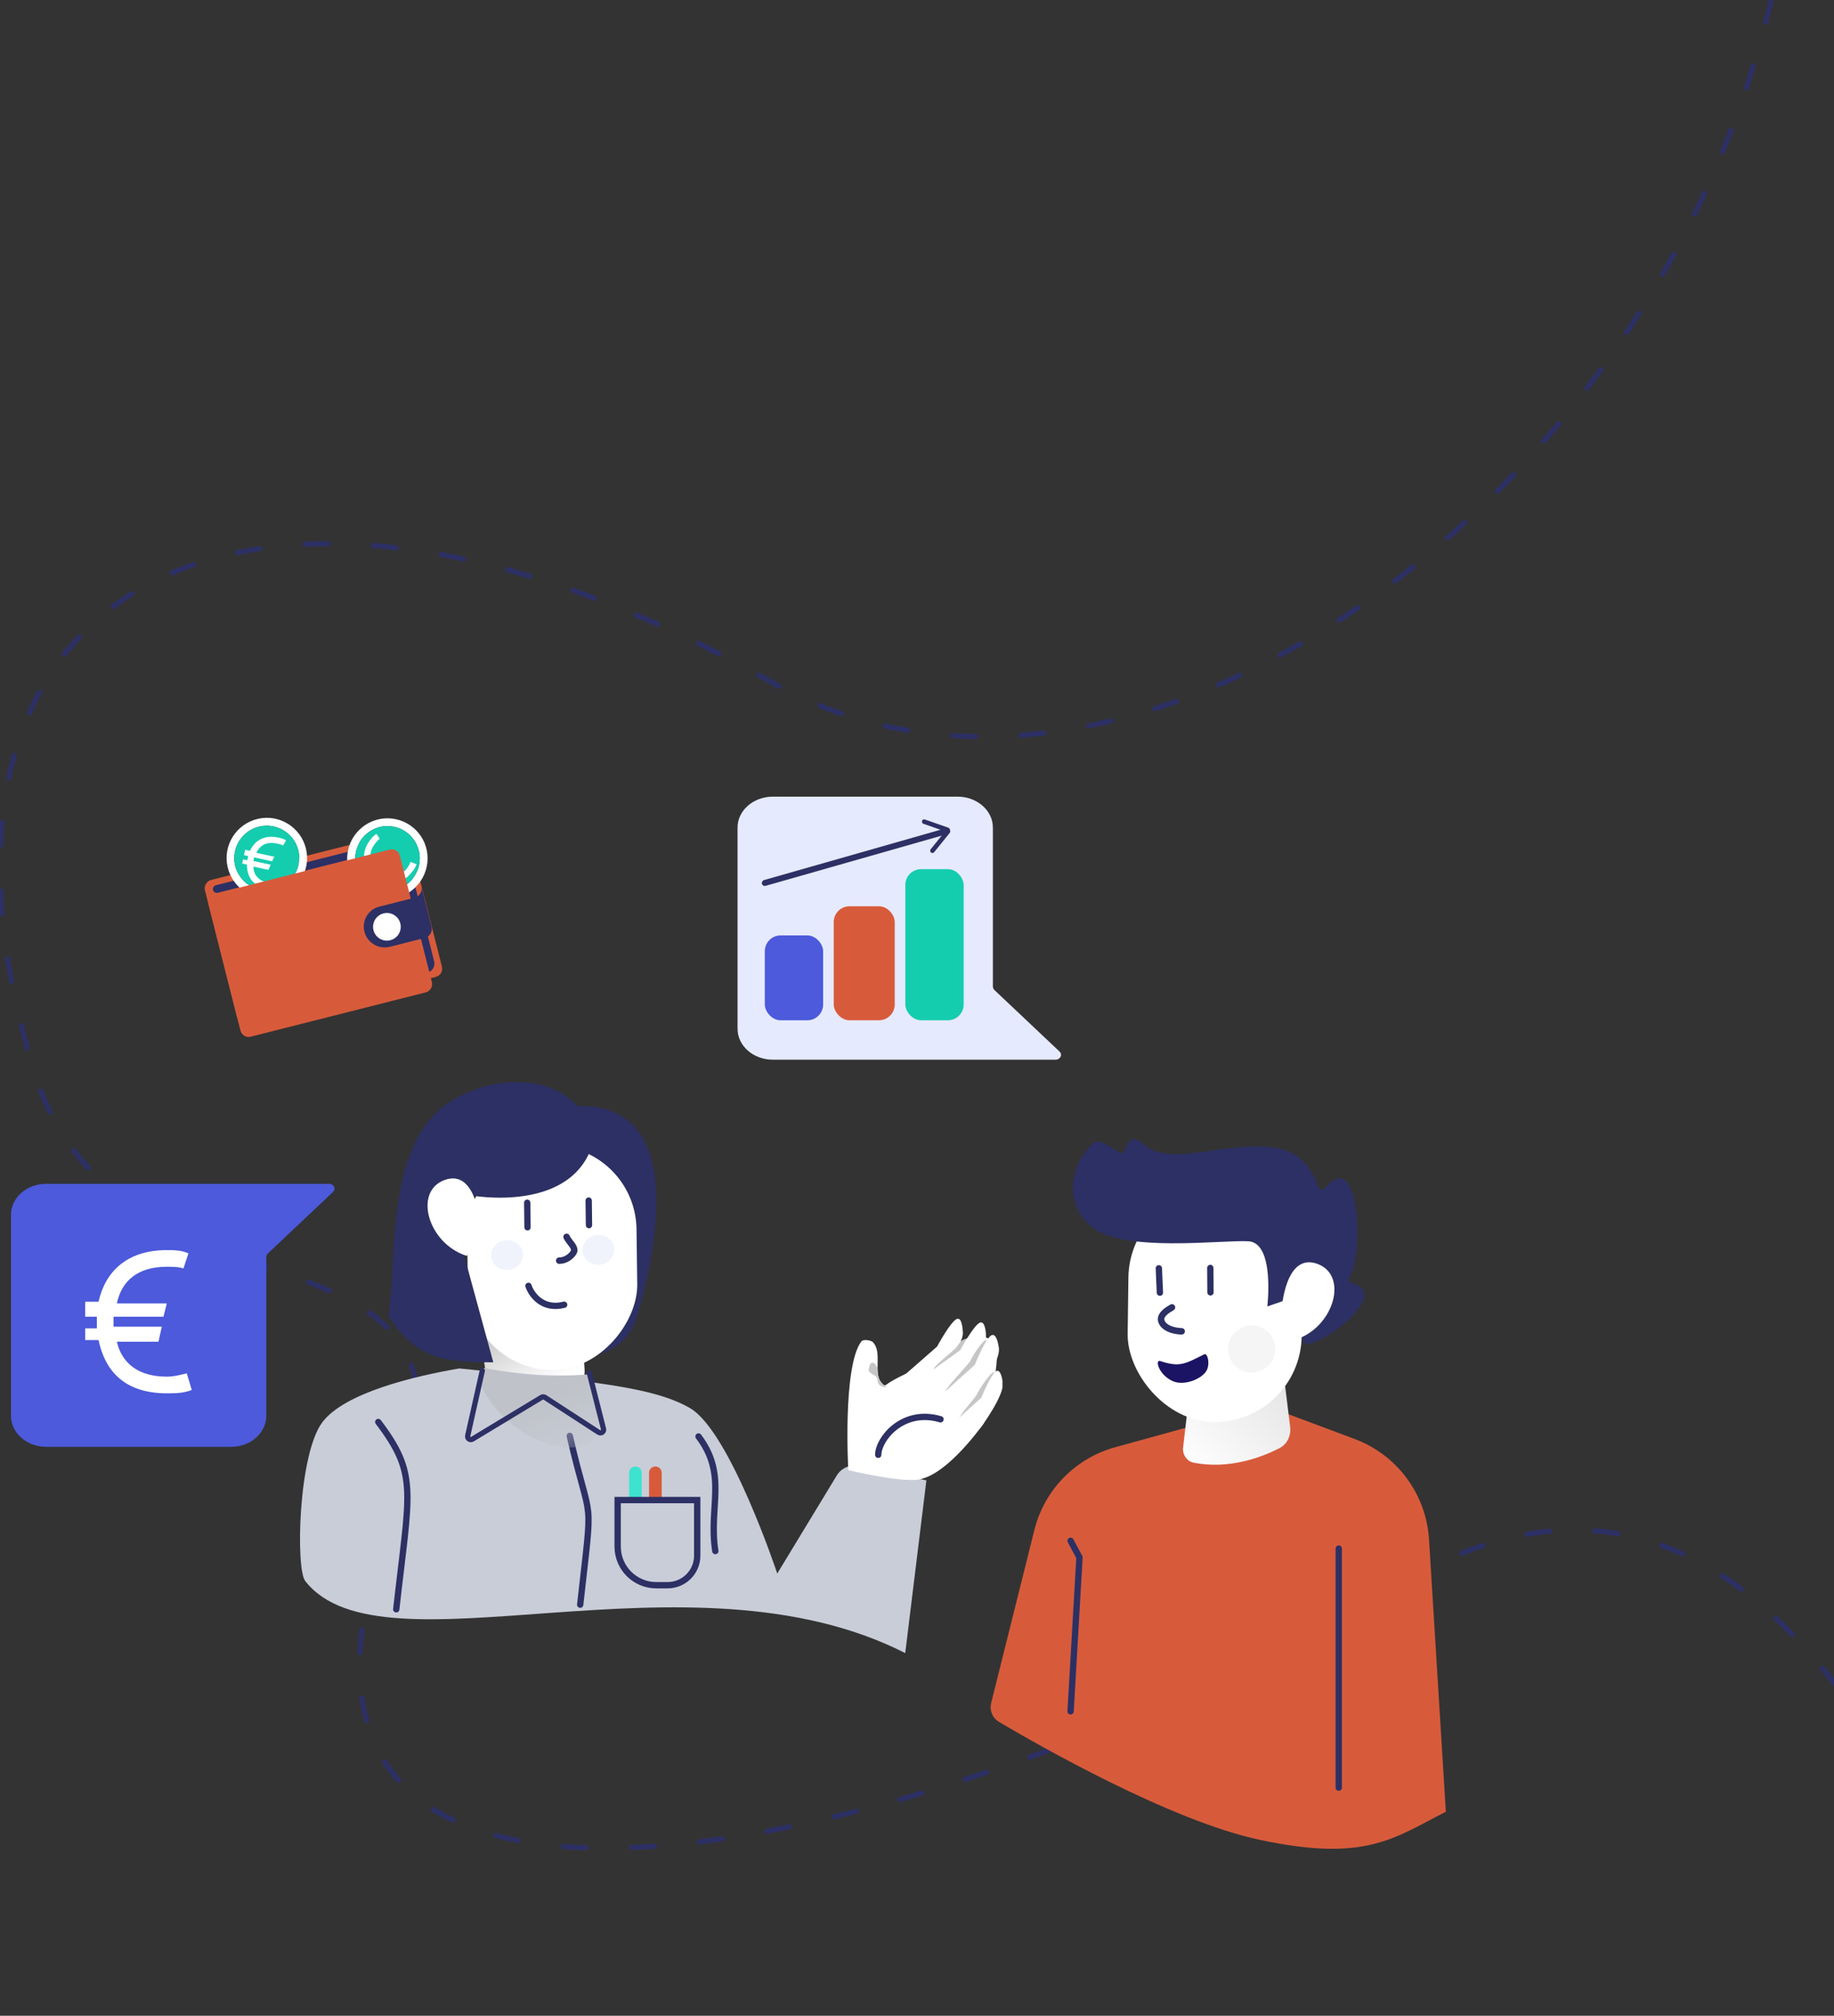 <svg width="323" height="355" viewBox="0 0 323 355" fill="none" xmlns="http://www.w3.org/2000/svg">
<rect x="0" y="0" width="323" height="355" fill="#333333" stroke="none"/>
<g clip-path="url(#clip0_160_827)">
<path d="M311.934 -4.65915e-06C290.461 91.831 196.434 154.5 136.066 120.229C46.975 69.651 -20.91 99.916 5.934 188.5C20.934 238 91.276 209.728 69.434 266C33.934 357.458 161.788 328.479 247.434 278.5C333.08 228.521 365.228 401.71 365.228 401.71" stroke="#2D3064" stroke-width="0.922" stroke-linecap="round" stroke-dasharray="4.01 8.02"/>
<path d="M158.237 186.624L185.897 186.624C186.744 186.624 187.185 185.738 186.608 185.193L175.169 174.388C174.973 174.203 174.865 173.96 174.865 173.708L174.865 145.751C174.865 142.742 172.084 140.302 168.653 140.302L136.105 140.302C132.675 140.302 129.894 142.742 129.894 145.751L129.894 181.175C129.894 184.184 132.675 186.624 136.105 186.624L158.237 186.624Z" fill="#E6EAFF"/>
<path d="M30.276 208.484L57.937 208.484C58.784 208.484 59.224 209.37 58.648 209.915L47.209 220.72C47.013 220.905 46.904 221.148 46.904 221.4L46.904 249.357C46.904 252.367 44.123 254.807 40.693 254.807L8.145 254.807C4.714 254.807 1.934 252.367 1.934 249.357L1.934 213.934C1.934 210.924 4.714 208.484 8.145 208.484L30.276 208.484Z" fill="#4C5ADB"/>
<path d="M76.725 172.051L43.641 180.425C42.839 180.628 42.012 180.173 41.797 179.326L36.098 156.81C35.895 156.007 36.395 155.169 37.197 154.966L70.281 146.592C71.083 146.389 71.921 146.889 72.124 147.691L77.824 170.207C78.038 171.055 77.572 171.837 76.725 172.051Z" fill="#D75B3B"/>
<path d="M71.355 149.12L76.468 169.318C76.682 170.165 76.149 171.059 75.302 171.274L72.984 171.861L67.42 149.879L38.349 157.237C37.992 157.328 37.601 157.095 37.511 156.738C37.421 156.381 37.654 155.99 38.011 155.9L69.4 147.955C70.258 147.785 71.141 148.273 71.355 149.12Z" fill="#2D3064"/>
<path d="M68.278 144.112C64.385 144.101 61.193 147.234 61.138 151.138C61.082 155.042 64.259 158.223 68.164 158.279C72.068 158.334 75.249 155.157 75.305 151.253C75.36 147.348 72.227 144.156 68.278 144.112ZM73.921 151.223C73.926 152.74 73.294 154.181 72.238 155.255C71.136 156.34 69.71 156.891 68.193 156.896C65.059 156.882 62.508 154.302 62.565 151.156C62.561 149.639 63.193 148.198 64.249 147.124C65.317 146.095 66.687 145.511 68.148 145.473C68.193 145.462 68.249 145.495 68.294 145.484C71.384 145.508 73.867 148.011 73.932 151.078C73.943 151.123 73.955 151.167 73.921 151.223Z" fill="white"/>
<path d="M73.931 151.079C73.942 151.123 73.909 151.179 73.92 151.224C73.924 152.741 73.293 154.181 72.236 155.255C71.135 156.341 69.709 156.891 68.192 156.896C65.057 156.883 62.506 154.302 62.564 151.156C62.56 149.639 63.191 148.199 64.248 147.125C65.316 146.095 66.686 145.511 68.147 145.473C68.192 145.462 68.248 145.495 68.292 145.484C71.382 145.509 73.866 148.011 73.931 151.079Z" fill="#14CDAF"/>
<path d="M45.436 144.203C41.624 145.073 39.214 148.862 40.084 152.674C40.955 156.487 44.743 158.896 48.556 158.026C52.368 157.156 54.778 153.368 53.907 149.555C53.037 145.743 49.249 143.333 45.436 144.203ZM52.559 149.849C52.886 151.332 52.612 152.872 51.801 154.168C50.991 155.465 49.744 156.349 48.217 156.689C45.162 157.367 42.111 155.435 41.389 152.392C41.061 150.909 41.335 149.369 42.146 148.072C42.968 146.821 44.17 145.947 45.596 145.586C45.641 145.575 45.686 145.563 45.73 145.552C48.74 144.885 51.769 146.728 52.525 149.715C52.536 149.76 52.547 149.804 52.559 149.849Z" fill="white"/>
<path d="M52.525 149.715C52.536 149.76 52.548 149.805 52.559 149.849C52.887 151.332 52.612 152.872 51.802 154.168C50.991 155.465 49.745 156.35 48.217 156.689C45.163 157.367 42.112 155.435 41.389 152.392C41.061 150.909 41.336 149.369 42.146 148.072C42.968 146.821 44.17 145.947 45.597 145.586C45.641 145.575 45.686 145.563 45.731 145.552C48.74 144.885 51.769 146.728 52.525 149.715Z" fill="#14CDAF"/>
<path d="M48.707 156.707C48.134 156.803 47.608 156.689 47.081 156.574C44.447 156.002 43.481 154.357 43.495 152.264L42.653 152.081L42.813 151.344L43.55 151.504L43.619 151.188C43.642 151.083 43.688 150.872 43.711 150.767L42.973 150.606L43.179 149.658L44.022 149.842C44.856 148.037 46.523 146.966 49.051 147.516C49.472 147.607 49.999 147.722 50.374 148.024L49.852 148.903C49.559 148.729 49.138 148.638 48.822 148.569C47.031 148.179 45.795 148.793 45.158 150.199L48.318 150.886L47.924 151.683L44.764 150.996C44.741 151.101 44.718 151.207 44.695 151.312C44.672 151.417 44.649 151.523 44.627 151.628L47.681 152.292L47.264 153.194L44.631 152.622C44.649 154.06 45.519 155.131 47.31 155.521C47.731 155.613 48.175 155.599 48.62 155.585L48.707 156.707Z" fill="white"/>
<path d="M73.36 152.212C73.192 152.768 72.855 153.189 72.519 153.61C70.836 155.715 68.933 155.85 67.064 154.908L66.526 155.582L65.937 155.11L66.408 154.521L66.155 154.319C66.071 154.252 65.903 154.117 65.818 154.05L65.347 154.639L64.59 154.034L65.128 153.36C63.882 151.812 63.662 149.842 65.277 147.821C65.546 147.484 65.883 147.063 66.321 146.861L66.877 147.72C66.591 147.905 66.321 148.242 66.119 148.494C64.975 149.926 64.976 151.306 65.953 152.501L67.972 149.975L68.511 150.682L66.492 153.208C66.576 153.275 66.66 153.343 66.744 153.41C66.828 153.477 66.912 153.544 66.997 153.612L68.949 151.17L69.572 151.944L67.889 154.049C69.186 154.672 70.532 154.368 71.677 152.937C71.946 152.6 72.131 152.196 72.316 151.792L73.36 152.212Z" fill="white"/>
<path d="M74.998 174.766L44.144 182.576C43.341 182.779 42.547 182.268 42.356 181.51L36.713 159.217C36.51 158.414 36.976 157.632 37.779 157.429L68.632 149.619C69.435 149.416 70.217 149.882 70.42 150.685L76.063 172.978C76.255 173.736 75.755 174.574 74.998 174.766Z" fill="#D75B3B"/>
<path d="M74.209 156.087L76.003 163.176C76.229 164.068 75.696 164.962 74.804 165.188L68.651 166.745C66.689 167.242 64.678 166.043 64.181 164.081C63.933 163.1 64.109 162.107 64.575 161.325C65.041 160.542 65.831 159.915 66.812 159.667L72.965 158.11C73.01 158.098 73.054 158.087 73.099 158.076C73.968 157.761 74.423 156.934 74.209 156.087Z" fill="#2D3064"/>
<path d="M68.739 165.586C70.044 165.255 70.834 163.929 70.504 162.624C70.174 161.319 68.848 160.529 67.543 160.859C66.237 161.19 65.447 162.516 65.778 163.821C66.108 165.126 67.434 165.916 68.739 165.586Z" fill="white"/>
<path d="M196.39 254.881L211.282 250.769L226.764 249.005L238.589 253.428C246.058 256.221 251.185 263.147 251.677 271.106L254.64 319.069C245.443 323.752 240.487 327.987 221.873 324.019C206.106 320.659 182.715 307.262 175.928 303.242C174.784 302.564 174.238 301.218 174.56 299.928L182.165 269.463C183.93 262.393 189.365 256.821 196.39 254.881Z" fill="#D75B3B"/>
<path d="M188.549 271.347L190.116 274.287L188.549 301.389M235.779 272.719V314.826" stroke="#2D3064" stroke-width="1.113" stroke-linecap="round"/>
<path d="M225.181 234.689L227.22 251.322C227.407 252.866 226.667 254.352 225.357 255.027C222.348 256.578 216.532 258.852 210.185 257.584C209.022 257.353 208.227 256.175 208.366 254.937L211.446 228.338L225.181 234.689Z" fill="url(#paint0_linear_160_827)"/>
<g clip-path="url(#clip1_160_827)">
<path d="M80.886 240.999C72.874 242.37 60.748 245.283 56.806 250.425C52.521 256.038 52.05 276.305 53.764 278.448C67.347 295.801 121.292 271.721 159.427 291.131L163.154 260.709L151.286 258.181C149.743 257.838 148.158 258.523 147.344 259.894L136.889 277.119C136.889 277.119 128.619 252.225 121.592 248.026C117.05 245.326 110.066 244.169 101.025 243.012" fill="#C9CDD8"/>
<path d="M83.25 224.489L85.327 240.307C85.923 244.924 90.315 245.263 96.104 245.263H96.913C100.318 245.263 103.131 243.953 102.961 241.272L102.148 229.207L83.846 224.489H83.25Z" fill="url(#paint1_linear_160_827)"/>
<path d="M149.4 258.909C149.4 258.909 148.372 240.742 151.671 236.286C152.057 235.729 153.471 236.114 153.685 236.329C155.485 238.085 153.728 241.77 155.228 243.484C155.527 243.827 155.742 244.127 156.085 243.87C158.27 242.156 165.383 239.628 168.082 237.014C169.067 236.072 170.267 235.814 171.381 235.3C172.324 234.872 174.98 235.814 175.323 236.8C176.48 240.056 173.267 250.64 173.267 250.64C173.267 250.64 167.011 259.681 161.869 260.538C158.613 261.138 149.4 258.909 149.4 258.909Z" fill="white"/>
<path fill-rule="evenodd" clip-rule="evenodd" d="M154.542 241.128C154.456 240.57 154.028 239.799 153.471 240.013C153.214 240.099 152.914 241.128 152.999 241.427C153.214 241.942 154.113 242.113 154.37 242.541C154.756 243.141 154.37 243.57 155.013 243.998C155.484 244.341 156.513 244.384 155.999 244.127C154.413 243.356 154.628 241.599 154.542 241.128Z" fill="#C6C6C6"/>
<path fill-rule="evenodd" clip-rule="evenodd" d="M169.582 234.743C169.625 237.271 164.312 242.927 164.312 242.927L160.498 246.312L159.213 242.241L165.04 237.142C165.04 237.142 167.525 232.515 168.596 232.258C169.41 232.086 169.539 233.929 169.582 234.743Z" fill="white"/>
<path fill-rule="evenodd" clip-rule="evenodd" d="M169.453 237.7C169.581 237.143 170.653 236.457 170.31 236.029C170.138 235.815 170.61 235.472 170.395 235.643C169.967 235.986 169.539 235.558 168.51 237.186C168.125 237.786 164.654 240.357 164.44 241.085C164.268 241.642 165.339 242.285 165.425 241.685C165.639 239.928 169.324 238.171 169.453 237.7Z" fill="#C6C6C6"/>
<path fill-rule="evenodd" clip-rule="evenodd" d="M173.652 235.386C173.695 237.914 168.382 243.57 168.382 243.57L164.568 246.955L163.283 241.984L169.11 237.785C169.11 237.785 171.595 233.158 172.667 232.901C173.481 232.729 173.652 234.572 173.652 235.386Z" fill="white"/>
<path fill-rule="evenodd" clip-rule="evenodd" d="M172.024 240.228C172.11 239.671 174.509 236.458 174.038 236.115C173.781 235.943 173.395 236.072 173.224 236.243C172.838 236.629 171.767 237.914 170.91 239.628C170.61 240.271 166.668 244.256 166.539 244.984C166.411 245.584 168.382 245.199 168.425 244.599C168.467 242.842 171.938 240.657 172.024 240.228Z" fill="#C6C6C6"/>
<path fill-rule="evenodd" clip-rule="evenodd" d="M175.923 237.443C176.223 239.928 171.595 246.184 171.595 246.184L168.167 249.954L166.368 245.155L171.681 240.357C171.681 240.357 173.652 235.472 174.68 235.129C175.451 234.829 175.837 236.629 175.923 237.443Z" fill="white"/>
<path fill-rule="evenodd" clip-rule="evenodd" d="M173.095 246.269C173.181 245.755 175.666 242.027 175.323 241.684C175.152 241.513 174.638 241.856 174.466 242.027C174.123 242.37 172.752 244.126 171.981 245.669C171.681 246.269 169.067 249.097 168.939 249.782C168.853 250.297 169.839 250.768 169.881 250.211C169.924 248.626 173.052 246.655 173.095 246.269Z" fill="#C6C6C6"/>
<path fill-rule="evenodd" clip-rule="evenodd" d="M176.609 243.527C176.908 245.755 172.752 251.368 172.752 251.368L169.667 254.753L168.039 250.468L172.838 246.141C172.838 246.141 174.595 241.77 175.537 241.427C176.223 241.213 176.523 242.799 176.609 243.527Z" fill="white"/>
<path d="M154.671 256.21C154.671 253.468 158.956 247.983 165.64 249.954" stroke="#2D3064" stroke-width="1.113" stroke-miterlimit="10" stroke-linecap="round"/>
<path d="M100.34 252.868C104.196 269.664 104.496 261.823 102.182 282.604" stroke="#2D3064" stroke-width="1.113" stroke-miterlimit="10" stroke-linecap="round"/>
<path d="M66.618 250.426C73.688 259.766 72.102 262.594 69.788 283.418" stroke="#2D3064" stroke-width="1.113" stroke-miterlimit="10" stroke-linecap="round"/>
<path d="M123.018 252.98C128.193 259.792 124.756 265.469 125.981 273.161" stroke="#2D3064" stroke-width="1.113" stroke-miterlimit="10" stroke-linecap="round"/>
<path d="M85.873 241.019C85.806 241.006 85.737 240.975 85.675 240.949C84.042 240.271 83.361 248.878 83.172 251.915C83.144 252.36 83.627 252.641 84.007 252.408L95.454 245.424C95.637 245.312 95.869 245.316 96.049 245.434L104.849 251.202C105.261 251.472 105.795 251.114 105.701 250.63L104.122 242.504C104.067 242.219 103.806 242.023 103.517 242.047C101.583 242.212 94.356 242.655 85.873 241.019Z" fill="#C9CDD8"/>
<path d="M111.909 275.748C111.309 275.748 110.795 275.277 110.795 274.634V259.38C110.795 258.78 111.266 258.266 111.909 258.266C112.509 258.266 113.023 258.737 113.023 259.38V274.634C112.98 275.234 112.509 275.748 111.909 275.748Z" fill="#3DE3CF"/>
<path d="M115.422 275.748C114.822 275.748 114.308 275.277 114.308 274.634V259.38C114.308 258.78 114.779 258.266 115.422 258.266C116.022 258.266 116.536 258.737 116.536 259.38V274.634C116.536 275.234 116.065 275.748 115.422 275.748Z" fill="#D75B3B"/>
<path d="M117.564 279.176H115.593C111.822 279.176 108.78 276.134 108.78 272.364V264.18H122.792V273.992C122.792 276.82 120.478 279.176 117.564 279.176Z" fill="#C9CDD8" stroke="#2D3064" stroke-width="1.113" stroke-miterlimit="10" stroke-linecap="round"/>
<path d="M97.804 195.225C123.336 190.593 114.595 223.577 112.208 231.869C110.849 235.661 109.288 237.118 105.006 238.735C105.006 238.735 119.237 202.377 96.529 207.497C93.102 208.318 94.529 197.859 97.403 195.496C97.534 195.388 97.668 195.298 97.804 195.225Z" fill="#2D3064"/>
<rect width="29.828" height="39.502" rx="14.914" transform="matrix(-1 0.013 0.013 1 111.909 201.566)" fill="white"/>
<path d="M104.617 200.608C101.36 214.058 82.759 210.5 82.759 210.5L81.846 221.474L86.881 239.922C77.963 239.869 73.27 239.287 68.41 231.811C69.989 222.131 67.58 200.608 79.915 193.61C89.39 188.235 101.972 189.584 104.617 200.608Z" fill="#2D3064"/>
<path d="M84.582 215.781C84.582 215.781 83.976 205.805 78.349 207.797C72.722 209.789 75.376 219.048 82.218 221.181L84.582 215.781Z" fill="white"/>
<path d="M98.487 222.015C99.408 222.014 100.365 221.52 100.982 220.628C101.6 219.735 100.113 218.69 99.789 217.828" stroke="#2D3064" stroke-width="1.144" stroke-linecap="round" stroke-linejoin="round"/>
<path d="M92.85 211.814L92.904 216.143" stroke="#2D3064" stroke-width="1.113" stroke-linecap="round" stroke-linejoin="round"/>
<path d="M103.676 211.431L103.731 215.761" stroke="#2D3064" stroke-width="1.113" stroke-linecap="round" stroke-linejoin="round"/>
<ellipse cx="2.799" cy="2.624" rx="2.799" ry="2.624" transform="matrix(-0.993 0.121 0.121 0.993 91.774 218.096)" fill="#F0F3FB"/>
<ellipse cx="2.799" cy="2.624" rx="2.799" ry="2.624" transform="matrix(-0.993 0.121 0.121 0.993 107.836 217.167)" fill="#F0F3FB"/>
<path d="M93.072 226.45C93.571 227.969 95.528 230.762 99.36 229.779" stroke="#2D3064" stroke-width="1.113" stroke-linecap="round" stroke-linejoin="round"/>
<g style="mix-blend-mode:multiply">
<path d="M99.719 254.875C91.735 254.262 84.934 246.701 84.314 242.416C84.58 241.804 84.791 240.748 85.427 240.994C93.405 242.379 97.656 242.551 103.708 242.102C105.633 247.811 107.703 255.488 99.719 254.875Z" fill="url(#paint2_linear_160_827)"/>
</g>
<path d="M84.943 241.39L82.373 252.849C82.266 253.327 82.784 253.701 83.204 253.447L95.376 246.088C95.559 245.978 95.788 245.982 95.967 246.098L105.444 252.253C105.869 252.529 106.412 252.14 106.287 251.649L103.796 241.829" stroke="#2D3064" stroke-width="0.925" stroke-miterlimit="10" stroke-linecap="round"/>
</g>
<path d="M33.775 244.792C32.309 245.378 30.843 245.378 29.377 245.378C22.046 245.378 18.527 241.566 17.354 235.995H15.008V233.942H17.061V233.062C17.061 232.769 17.061 232.183 17.061 231.889H15.008V229.25H17.354C18.527 223.972 22.339 220.16 29.377 220.16C30.549 220.16 32.016 220.16 33.189 220.746L32.309 223.385C31.429 223.092 30.256 223.092 29.377 223.092C24.392 223.092 21.459 225.438 20.579 229.543H29.377L28.79 231.889H19.993C19.993 232.183 19.993 232.476 19.993 232.769C19.993 233.062 19.993 233.355 19.993 233.649H28.497L27.91 236.288H20.579C21.459 240.1 24.392 242.446 29.377 242.446C30.549 242.446 31.723 242.153 32.895 241.859L33.775 244.792Z" fill="white"/>
<rect x="198.934" y="209.65" width="30.649" height="40.589" rx="15.324" transform="rotate(0.754 198.934 209.65)" fill="white"/>
<path d="M204.327 239.696C207.755 240.811 208.632 240.253 212.084 238.509C212.627 238.238 213.132 239.964 212.573 241.224C211.897 242.764 208.658 244.122 206.624 243.266C204.093 242.217 203.337 239.373 204.327 239.696Z" fill="#1B1464"/>
<path d="M208.11 234.463C207.071 234.417 205.61 234.162 204.863 233.247C204.116 232.332 204.403 231.356 206.404 230.247" stroke="#2D3064" stroke-width="1.144" stroke-linecap="round" stroke-linejoin="round"/>
<path d="M213.154 223.302L213.186 227.601" stroke="#2D3064" stroke-width="1.113" stroke-linecap="round" stroke-linejoin="round"/>
<path d="M204.094 223.362L204.279 227.653" stroke="#2D3064" stroke-width="1.113" stroke-linecap="round" stroke-linejoin="round"/>
<path d="M224.327 229.691L223.197 230.08C223.197 230.08 224.548 218.871 219.867 218.602C215.179 218.341 197.782 220.65 192.279 216.087C186.973 211.688 188.71 204.861 192.53 201.291C193.582 200.299 196.343 202.506 197.161 202.975C198.402 204.135 198.148 198.887 201.017 201.217C202.686 202.569 204.322 204.013 212.61 202.752C224.377 200.962 229.398 201.488 232.226 209.085C232.406 209.563 233.017 209.656 233.342 209.261C239.51 201.772 240.254 220.789 237.668 224.995C237.438 225.367 237.619 225.861 238.037 225.96C245.945 227.928 230.287 238.949 229.516 236.219L227.591 229.29C227.492 228.935 227.107 228.729 226.761 228.851L224.327 229.691Z" fill="#2D3064"/>
<circle cx="220.442" cy="237.577" r="4.155" fill="#F5F5F5"/>
<path d="M225.729 230.548C225.729 230.548 226.335 220.572 231.962 222.564C237.59 224.556 234.936 233.815 228.094 235.948L225.729 230.548Z" fill="white"/>
<rect x="134.695" y="164.739" width="10.274" height="14.944" rx="2.783" fill="#4C5ADB"/>
<rect x="146.836" y="159.601" width="10.741" height="20.081" rx="2.783" fill="#D75B3B"/>
<rect x="159.445" y="153.064" width="10.274" height="26.62" rx="2.783" fill="#14CDAF"/>
<rect x="166.465" y="145.895" width="1.054" height="33.713" rx="0.527" transform="rotate(74.087 166.465 145.895)" fill="#2D3064"/>
<rect x="166.915" y="145.843" width="0.799" height="5.191" rx="0.399" transform="rotate(38.916 166.915 145.843)" fill="#2D3064"/>
<rect width="0.799" height="5.191" rx="0.399" transform="matrix(0.33 -0.944 -0.944 -0.33 167.148 146.658)" fill="#2D3064"/>
</g>
<defs>
<linearGradient id="paint0_linear_160_827" x1="208.138" y1="257.83" x2="230.411" y2="234.075" gradientUnits="userSpaceOnUse">
<stop stop-color="white"/>
<stop offset="0" stop-color="white" stop-opacity="0.974"/>
<stop offset="0" stop-color="white"/>
<stop offset="1" stop-color="#DADADA"/>
</linearGradient>
<linearGradient id="paint1_linear_160_827" x1="86.819" y1="232.087" x2="93.109" y2="245.263" gradientUnits="userSpaceOnUse">
<stop stop-color="#BCBCBC"/>
<stop offset="1" stop-color="white"/>
</linearGradient>
<linearGradient id="paint2_linear_160_827" x1="95.033" y1="245.566" x2="99.932" y2="259.215" gradientUnits="userSpaceOnUse">
<stop stop-color="#BFC2C8"/>
<stop offset="1" stop-color="#BFC2C8" stop-opacity="0"/>
</linearGradient>
<clipPath id="clip0_160_827">
<rect width="323" height="355" fill="white"/>
</clipPath>
<clipPath id="clip1_160_827">
<rect width="134.92" height="121.47" fill="white" transform="translate(41.629 172.525)"/>
</clipPath>
</defs>
</svg>
